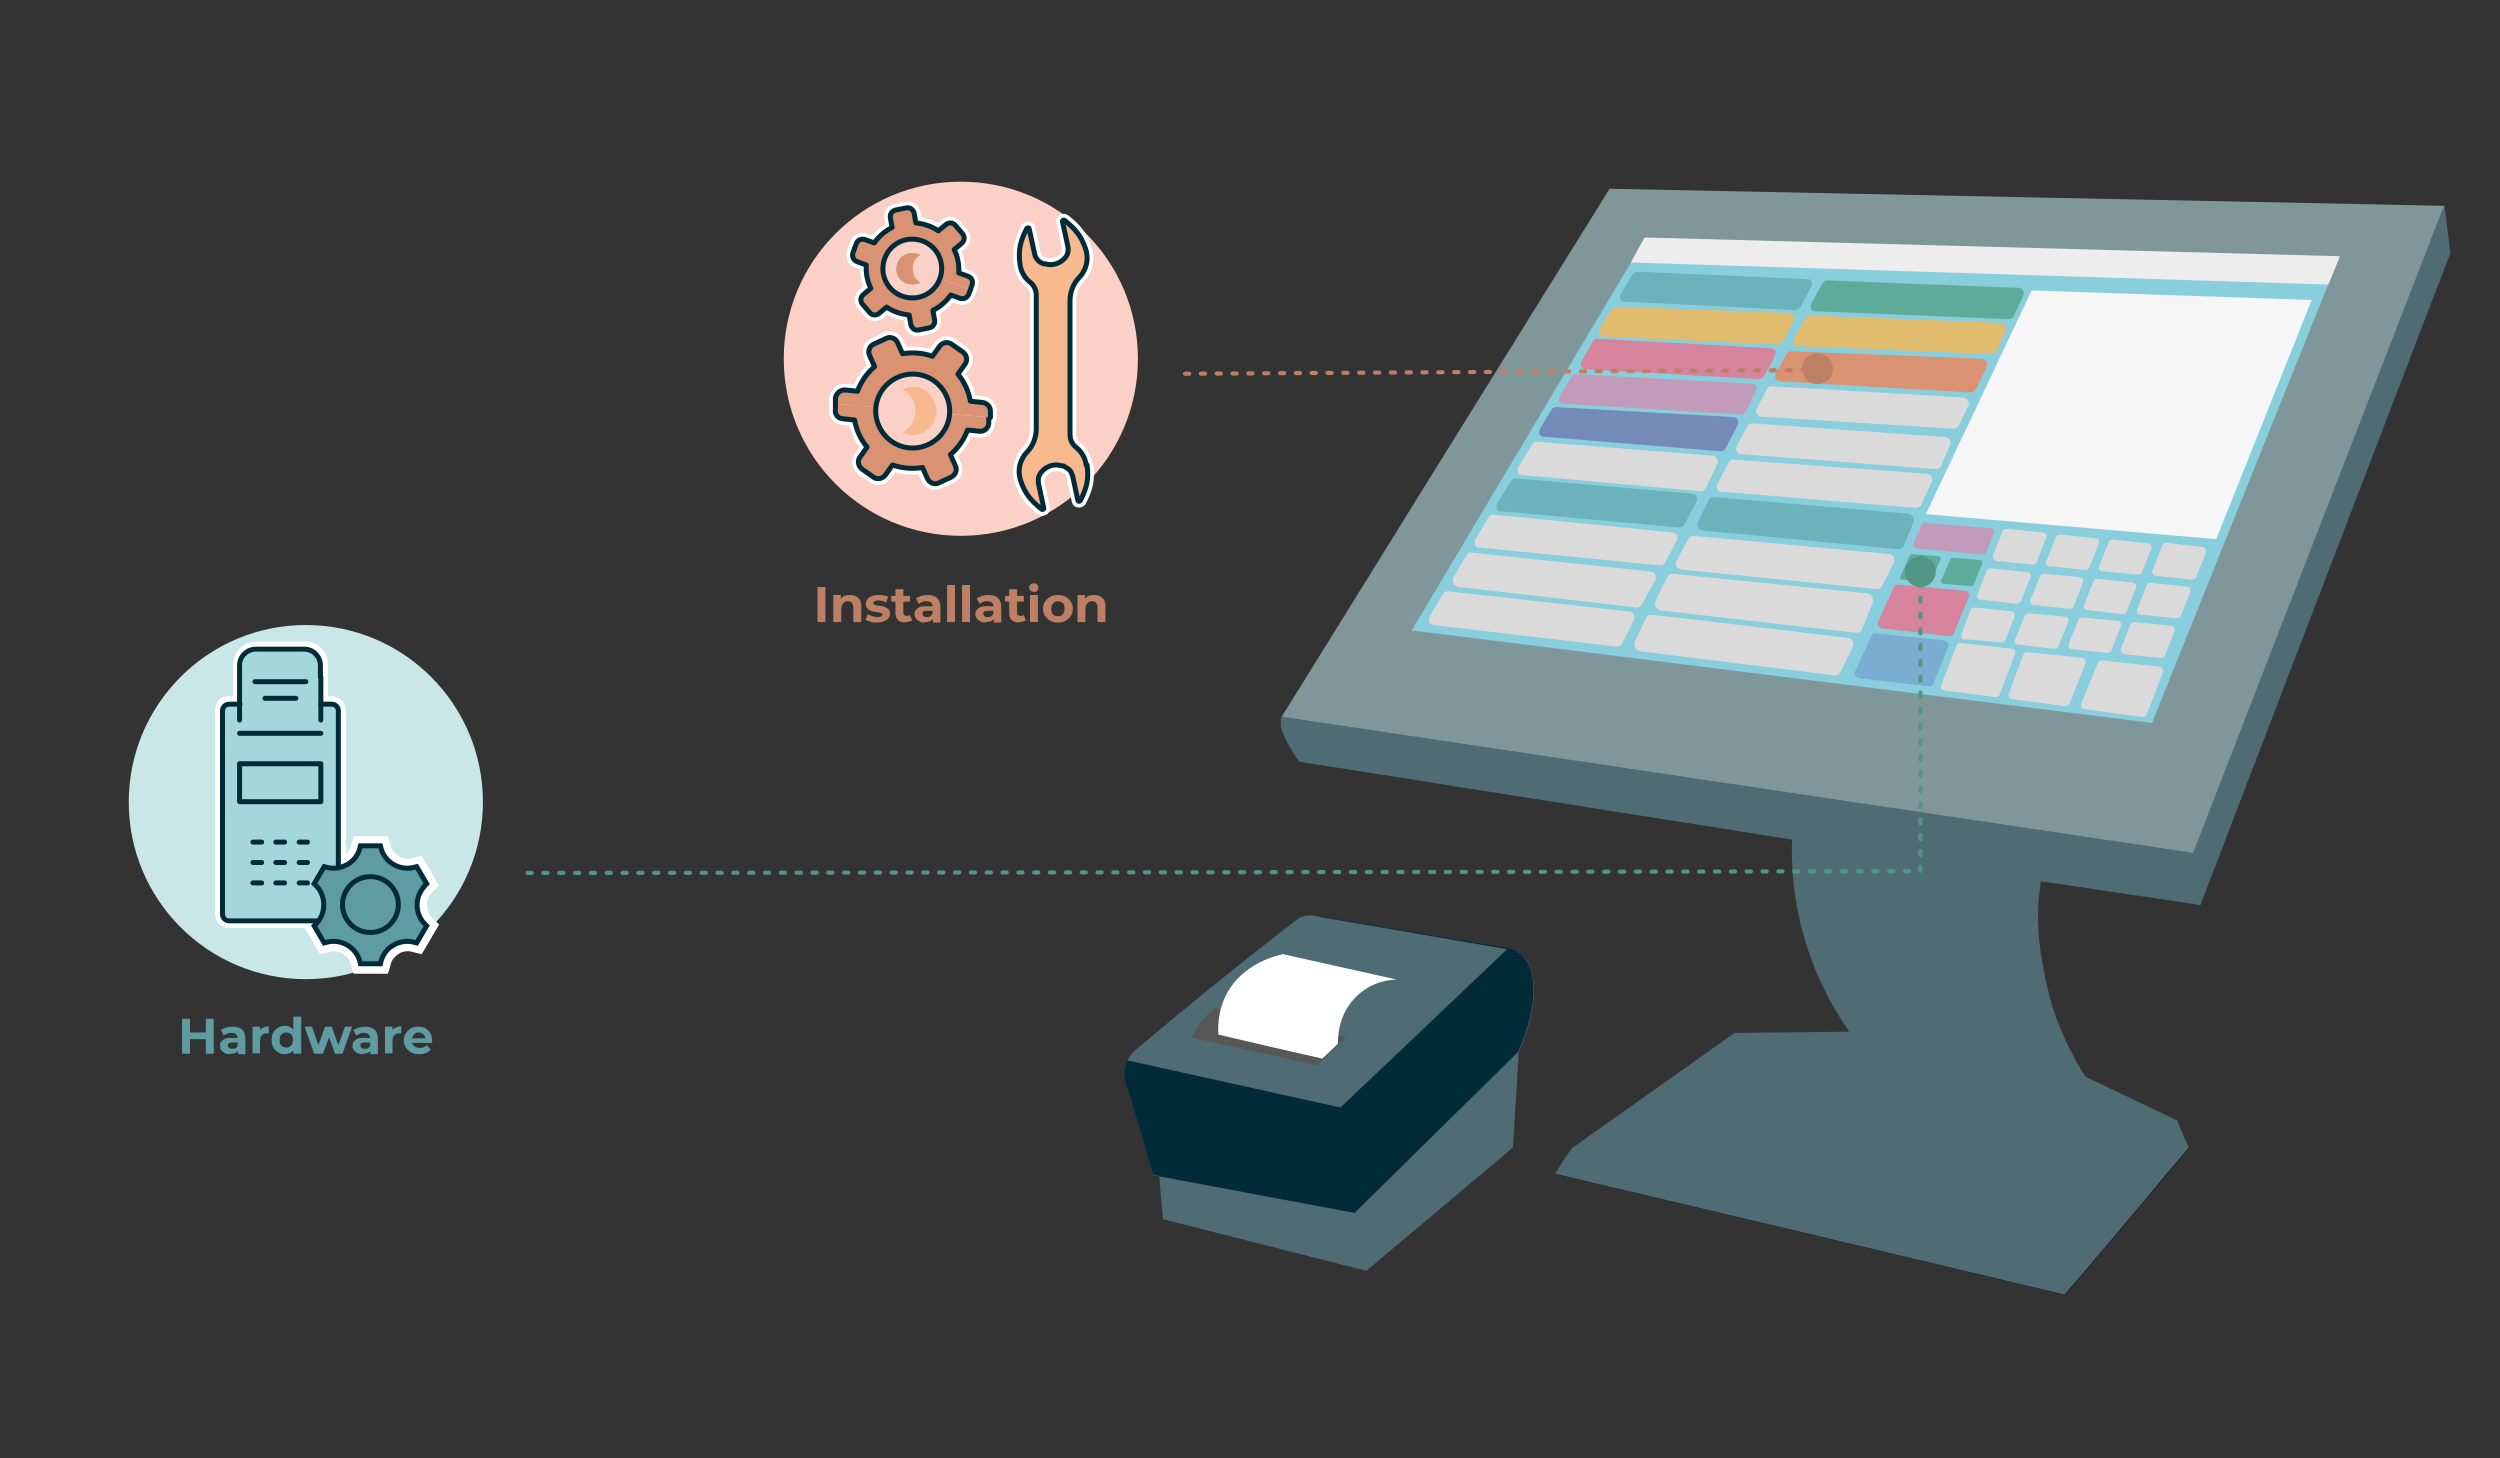 <?xml version="1.0" encoding="UTF-8"?>
<svg id="Ebene_1" data-name="Ebene 1" xmlns="http://www.w3.org/2000/svg" version="1.1" viewBox="0 0 600 350">
  <rect x="0" y="0" width="600" height="350" fill="#333333" stroke="none"/>
  <defs>
    <style>
      .cls-1, .cls-2, .cls-3, .cls-4, .cls-5, .cls-6 {
        fill: none;
      }

      .cls-1, .cls-7, .cls-8, .cls-9, .cls-6, .cls-10 {
        stroke: #022b39;
        stroke-width: 1.2px;
      }

      .cls-1, .cls-3, .cls-10 {
        stroke-miterlimit: 10;
      }

      .cls-11 {
        fill: #bd8064;
      }

      .cls-11, .cls-12, .cls-13, .cls-14, .cls-15, .cls-16, .cls-17, .cls-18, .cls-19, .cls-20, .cls-21, .cls-22, .cls-23, .cls-24, .cls-25, .cls-26, .cls-27, .cls-28, .cls-29, .cls-30, .cls-31, .cls-32, .cls-33, .cls-34, .cls-35 {
        stroke-width: 0px;
      }

      .cls-12 {
        fill: #6bb2bb;
      }

      .cls-2 {
        stroke: #bd8064;
      }

      .cls-2, .cls-7, .cls-8, .cls-4, .cls-9, .cls-5, .cls-6 {
        stroke-linejoin: round;
      }

      .cls-2, .cls-7, .cls-8, .cls-4, .cls-9, .cls-5, .cls-6, .cls-10 {
        stroke-linecap: round;
      }

      .cls-2, .cls-4 {
        stroke-dasharray: 0 0 1 2.8;
        stroke-width: 1px;
      }

      .cls-13 {
        fill: #88cedc;
      }

      .cls-7, .cls-29 {
        fill: #f8b98f;
      }

      .cls-14 {
        fill: #f6f6f6;
      }

      .cls-15 {
        fill: #7f979b;
      }

      .cls-16 {
        fill: #5fab9a;
      }

      .cls-3, .cls-5 {
        stroke: #fff;
        stroke-width: 3px;
      }

      .cls-17 {
        fill: #79aed2;
      }

      .cls-18, .cls-8 {
        fill: #d99272;
      }

      .cls-19 {
        fill: #539687;
      }

      .cls-20, .cls-10 {
        fill: #5e9ba3;
      }

      .cls-21 {
        fill: #ededed;
      }

      .cls-22 {
        fill: #748bb9;
      }

      .cls-23 {
        fill: #a3d7dd;
      }

      .cls-24 {
        fill: #e1bb6e;
      }

      .cls-4 {
        stroke: #539687;
      }

      .cls-25 {
        fill: #dadada;
      }

      .cls-26 {
        fill: #4f6c74;
      }

      .cls-27 {
        fill: #575756;
      }

      .cls-28 {
        fill: #d6839e;
      }

      .cls-30 {
        fill: #1b1b1b;
      }

      .cls-31 {
        fill: #fff;
      }

      .cls-9, .cls-32 {
        fill: #fad0c7;
      }

      .cls-33 {
        fill: #022b39;
      }

      .cls-34 {
        fill: #c9e6e9;
      }

      .cls-35 {
        fill: #c29bba;
      }
    </style>
  </defs>
  <g>
    <circle class="cls-34" cx="73.4" cy="192.5" r="42.5"/>
    <g>
      <g>
        <path class="cls-23" d="M85.7,232.5l-.5-1.6c-.4-1.3-1.2-2.4-2.4-3-.9-.5-1.8-.8-2.7-.8s-.8,0-1.2.1l-1.6.4-3.2-5.6.5-.5h-19.6c-1.2,0-2.1-1-2.1-2.1v-48.9c0-1.3.8-2.3,2-2.3h2.3v-8.7c0-2.4,2-4.4,4.4-4.4h11.7c2.4,0,4.4,2,4.4,4.4v8.9h2.1c1.2,0,2.1,1,2.1,2.1v36.5c.3-.1.6-.2.9-.4,1.3-.7,2.1-1.8,2.5-3.1l.5-1.6h6.5l.5,1.6c.4,1.3,1.2,2.4,2.4,3.1.9.5,1.8.8,2.7.8.4,0,.8,0,1.2-.1l1.6-.4,3.2,5.6-1.1,1.2c-.9,1-1.4,2.2-1.4,3.6,0,1.5.5,2.8,1.4,3.7l1.1,1.2-3.2,5.6-1.6-.4c-.4,0-.8-.1-1.2-.1-.9,0-1.8.3-2.7.7-1.3.7-2.1,1.8-2.5,3.1l-.5,1.6h-6.5Z"/>
        <path class="cls-31" d="M73.2,156.2c1.8,0,3.3,1.5,3.3,3.3v13.1c0,.4.3.7.7.7s.4-.2.4-.6v-3.2c0,0,2.1,0,2.1,0,.5,0,1,.4,1,1v37.9c.9,0,1.8-.4,2.6-.8,0,0,0,0,0,0,0,0,0,0,0,0,1.4-.8,2.5-2.1,3-3.7l.2-.8h4.8l.2.8c.5,1.6,1.5,2.9,3,3.7,0,0,0,0,0,0,1,.6,2.1.9,3.2.9s1,0,1.5-.2l.8-.2,2.4,4.1-.6.6c-1.1,1.2-1.7,2.8-1.7,4.4,0,0,0,0,0,0,0,1.6.6,3.2,1.7,4.4l.6.6-2.4,4.1-.8-.2c-.5-.1-1-.2-1.5-.2-1.1,0-2.2.3-3.2.9,0,0,0,0,0,0,0,0,0,0,0,0-1.4.8-2.5,2.1-3,3.7l-.2.8h-4.8l-.2-.8c-.5-1.6-1.5-2.9-3-3.7,0,0,0,0,0,0-1-.6-2.1-.9-3.2-.9s-1,0-1.5.2l-.8.2-2.4-4.1.6-.6c.4-.4.7-.8.9-1.2h-22c-.5,0-1-.4-1-1v-48.9c0-.5.3-1.1.8-1.1h2.4s0,3.3,0,3.3c0,.4,0,.4.3.4s.7,0,.7-.4v-13.1c0-1.8,1.5-3.3,3.3-3.3h11.7M73.2,154h-11.7c-3.1,0-5.6,2.5-5.6,5.5v7.6h-1.2c-1.7,0-3.1,1.5-3.1,3.4v48.9c0,1.8,1.5,3.3,3.3,3.3h18.2l.4.7,2.4,4.1.9,1.5,1.7-.4.8-.2c.3,0,.6-.1.9-.1.7,0,1.4.2,2.1.6h0c.9.6,1.6,1.4,1.9,2.4l.2.8.5,1.6h8.2l.5-1.6.2-.8c.3-1,1-1.8,1.9-2.4h0s0,0,0,0h0c.6-.4,1.4-.6,2.1-.6s.6,0,.9.1l.8.2,1.7.4.9-1.5,2.4-4.1.9-1.5-1.2-1.2-.6-.6c-.7-.7-1.1-1.8-1.1-2.9h0c0-1.2.4-2.2,1.1-2.9l.6-.6,1.2-1.2-.9-1.5-2.4-4.1-.9-1.5-1.7.4-.8.2c-.3,0-.6.1-.9.1-.7,0-1.4-.2-2.1-.6h0c-.9-.6-1.6-1.4-1.9-2.4l-.2-.8-.5-1.6h-8.2l-.5,1.6-.2.8c-.2.7-.6,1.3-1.2,1.8v-34.5c0-1.8-1.5-3.3-3.3-3.3h-1v-7.7c0-3.1-2.5-5.5-5.6-5.5h0Z"/>
      </g>
      <path class="cls-6" d="M77,169h2.6c.9,0,1.6.7,1.6,1.6v48.8c0,.9-.7,1.6-1.6,1.6h-24.6c-.9,0-1.6-.7-1.6-1.6v-48.8c0-.9.7-1.6,1.6-1.6h2.6"/>
      <rect class="cls-6" x="57.5" y="183.3" width="19.5" height="9.1"/>
      <line class="cls-6" x1="57.5" y1="176" x2="77" y2="176"/>
      <path class="cls-6" d="M57.5,162.5v-2.8c0-2.2,1.8-3.9,3.9-3.9h11.6c2.2,0,3.9,1.8,3.9,3.9v2.8"/>
      <line class="cls-6" x1="77" y1="162.5" x2="77" y2="172.8"/>
      <line class="cls-6" x1="57.5" y1="172.8" x2="57.5" y2="162.5"/>
      <line class="cls-6" x1="61.2" y1="163.6" x2="73.4" y2="163.6"/>
      <line class="cls-6" x1="63.6" y1="167.6" x2="71" y2="167.6"/>
      <line class="cls-6" x1="60.7" y1="202.1" x2="62.8" y2="202.1"/>
      <line class="cls-6" x1="66.2" y1="202.1" x2="68.3" y2="202.1"/>
      <line class="cls-6" x1="71.8" y1="202.1" x2="73.8" y2="202.1"/>
      <line class="cls-6" x1="60.7" y1="207" x2="62.8" y2="207"/>
      <line class="cls-6" x1="66.2" y1="207" x2="68.3" y2="207"/>
      <line class="cls-6" x1="71.8" y1="207" x2="73.8" y2="207"/>
      <line class="cls-6" x1="60.7" y1="211.9" x2="62.8" y2="211.9"/>
      <line class="cls-6" x1="66.2" y1="211.9" x2="68.3" y2="211.9"/>
      <line class="cls-6" x1="71.8" y1="211.9" x2="73.8" y2="211.9"/>
      <g>
        <path class="cls-10" d="M101.8,212.7l.6-.6-2.4-4.1-.8.2c-1.6.4-3.3.1-4.7-.7,0,0,0,0,0,0-1.4-.8-2.5-2.1-3-3.7l-.2-.8h-4.8l-.2.8c-.5,1.6-1.5,2.9-3,3.7h0s0,0,0,0c-1.4.8-3.1,1.1-4.7.7l-.8-.2-2.4,4.1.6.6c1.1,1.2,1.7,2.8,1.7,4.4h0c0,1.7-.6,3.3-1.7,4.5l-.6.6,2.4,4.1.8-.2c1.6-.4,3.3-.1,4.7.7,0,0,0,0,0,0,1.4.8,2.5,2.1,3,3.7l.2.8h4.8l.2-.8c.5-1.6,1.5-2.9,3-3.7,0,0,0,0,0,0s0,0,0,0c1.4-.8,3.1-1.1,4.7-.7l.8.2,2.4-4.1-.6-.6c-1.1-1.2-1.7-2.8-1.7-4.4,0,0,0,0,0,0,0-1.6.6-3.2,1.7-4.4Z"/>
        <path class="cls-1" d="M95.6,217.1c0,3.7-3,6.7-6.7,6.7s-6.7-3-6.7-6.7,3-6.7,6.7-6.7,6.7,3,6.7,6.7Z"/>
      </g>
    </g>
  </g>
  <g>
    <path class="cls-15" d="M586.7,49.4c-66.8-1.4-133.6-2.7-200.4-4.1-26.3,42.3-52.6,84.6-78.8,126.9,73.1,11.1,146.2,22.1,219.4,33.2,20-52,39.9-104,59.9-156.1Z"/>
    <polygon class="cls-13" points="338.8 151.3 516.5 173.5 561.4 61.7 394.6 57.7 338.8 151.3"/>
    <path class="cls-16" d="M435.8,74.7l46.3,1.9c.5,0,1-.3,1.2-.7l2.3-5c.4-.8-.2-1.8-1.1-1.8l-45.9-1.8c-.5,0-.9.2-1.2.7l-2.7,4.9c-.5.8.1,1.9,1.1,1.9Z"/>
    <path class="cls-24" d="M431.6,83.1l46.3,1.9c.5,0,1-.3,1.2-.7l2.3-5c.4-.8-.2-1.8-1.1-1.8l-45.9-1.8c-.5,0-.9.2-1.2.7l-2.7,4.9c-.5.8.1,1.9,1.1,1.9Z"/>
    <path class="cls-18" d="M427,91.5l45.8,2.7c.6,0,1.1-.3,1.4-.8l2.6-5.3c.4-.9-.2-1.9-1.2-2l-45.7-1.8c-.4,0-.8.2-1.1.6l-2.6,4.7c-.4.8,0,1.8.9,1.8Z"/>
    <path class="cls-28" d="M380.4,88.6l41.8,2.4c.5,0,.9-.3,1.2-.7l2.6-4.9c.4-.8,0-1.8-.8-1.8l-41.8-2.3c-.4,0-.9.2-1.1.6l-2.7,4.8c-.5.8,0,1.8.8,1.9Z"/>
    <path class="cls-24" d="M384.7,80.8l42,1.9c.5,0,1-.3,1.2-.8l2.6-5c.4-.8,0-1.8-.9-1.8l-41.7-1.5c-.4,0-.8.2-1.1.6l-2.9,4.7c-.5.8,0,1.8.7,1.8Z"/>
    <path class="cls-12" d="M389.8,72.4l41.1,2c.5,0,.9-.3,1.2-.7l2.6-4.9c.4-.8,0-1.8-.8-1.8l-41-1.8c-.4,0-.8.2-1.1.6l-2.8,4.8c-.5.8,0,1.8.8,1.8Z"/>
    <path class="cls-35" d="M375.1,96.9l42.7,2.6c.5,0,1-.3,1.2-.7l2.4-4.9c.4-.8,0-1.7-.9-1.8l-42.2-2.3c-.4,0-.9.2-1.1.6l-2.9,4.7c-.5.8,0,1.8.8,1.9Z"/>
    <path class="cls-22" d="M370.3,104.8l42.6,3.5c.5,0,1.1-.3,1.3-.8l2.8-5.4c.5-.9,0-1.9-1-2l-42.6-2.4c-.4,0-.8.2-1,.6l-2.8,4.6c-.5.8-.1,1.8.7,1.9Z"/>
    <path class="cls-25" d="M422.7,100l46.2,2.9c.5,0,1-.3,1.2-.7l2.3-4.9c.4-.8-.2-1.8-1.2-1.9l-46-2.7c-.5,0-.9.2-1.1.6l-2.5,4.8c-.4.8.2,1.8,1.1,1.9Z"/>
    <path class="cls-25" d="M418,109l46.6,3.6c.5,0,1-.2,1.2-.7l2.2-5.1c.4-.9-.3-1.9-1.2-1.9l-46.3-3.3c-.5,0-.9.2-1.1.6l-2.6,4.9c-.4.8.1,1.9,1.1,2Z"/>
    <path class="cls-25" d="M413.2,118l46.6,3.9c.5,0,1.1-.3,1.3-.8l2.5-5.4c.4-.9-.2-2-1.2-2l-46.4-3.4c-.5,0-.9.2-1.1.7l-2.7,5.1c-.5.9,0,2,1,2Z"/>
    <path class="cls-12" d="M408.5,127.3l47.1,4.5c.6,0,1.1-.3,1.3-.8l2.3-5.6c.4-.9-.3-2-1.2-2.1l-46.8-4c-.5,0-.9.2-1.1.7l-2.6,5.2c-.4.9.1,2,1,2.1Z"/>
    <path class="cls-12" d="M360.2,122.7l42.9,3.9c.5,0,1-.3,1.2-.8l2.8-5.3c.5-.9,0-1.9-.8-2l-42.5-3.7c-.4,0-.9.2-1.2.7l-3.2,5.2c-.5.9-.1,2,.7,2.1Z"/>
    <path class="cls-25" d="M365.1,114l43,3.9c.5,0,1-.3,1.3-.8l2.7-5.6c.4-.9,0-2-.9-2.1l-42.4-3.4c-.4,0-.9.2-1.1.7l-3.2,5.2c-.5.9-.2,2,.6,2.1Z"/>
    <path class="cls-25" d="M403.4,136.7l47,4.7c.5,0,1.1-.2,1.3-.8l2.8-5.5c.5-.9,0-2-1-2.1l-47.1-4.4c-.5,0-.9.2-1.2.7l-2.8,5.2c-.5.9,0,2,1,2.1Z"/>
    <path class="cls-25" d="M398.4,146.5l47.2,5.4c.6,0,1.1-.3,1.3-.9l2.5-6.2c.4-1-.2-2.3-1.2-2.4l-46.8-4.7c-.5,0-.9.2-1.2.7l-2.8,5.6c-.5,1,0,2.2.9,2.3Z"/>
    <path class="cls-25" d="M393.5,156.3l46.9,5.8c.5,0,1.1-.3,1.3-.8l2.9-5.9c.5-1,0-2.2-1-2.3l-47.3-5.6c-.5,0-.9.2-1.2.7l-2.7,5.7c-.5,1,.1,2.2,1.1,2.3Z"/>
    <path class="cls-25" d="M354.9,131.4l43.5,4.3c.5,0,1-.2,1.2-.7l2.8-5.2c.5-.9,0-1.9-.8-2l-43.2-4.3c-.5,0-.9.2-1.2.7l-3.1,5.2c-.5.9,0,2,.8,2.1Z"/>
    <path class="cls-25" d="M349.5,140.8l43.3,5c.5,0,1-.2,1.3-.8l3.1-5.6c.5-.9,0-2.1-.8-2.2l-43.4-4.6c-.4,0-.9.2-1.1.7l-3,5.2c-.5.9-.1,2,.7,2.1Z"/>
    <path class="cls-25" d="M344,150l44,5.2c.5,0,1-.2,1.3-.8l2.8-5.5c.5-.9,0-2-.9-2.1l-43.7-4.9c-.4,0-.9.2-1.2.7l-3.1,5.2c-.5.9-.1,2.1.7,2.2Z"/>
    <path class="cls-25" d="M517.4,138.2l8.7.9c.4,0,.9-.2,1-.6l2.3-5.8c.2-.6-.1-1.3-.7-1.4l-8.7-1c-.5,0-.9.2-1.1.7l-2.3,5.9c-.2.6.2,1.2.8,1.3Z"/>
    <path class="cls-35" d="M459.8,131.6l16.1,1.5c.3,0,.6-.1.7-.4l2-4.9c.2-.4-.1-.9-.6-1l-16.1-1.3c-.3,0-.6.1-.7.4l-2,4.7c-.2.4.1.9.6,1Z"/>
    <path class="cls-28" d="M451.6,150.8l16.3,1.9c.4,0,.8-.2,1-.6l3.6-8.9c.2-.6-.2-1.3-.9-1.4l-16-1.5c-.4,0-.8.2-1,.5l-3.9,8.5c-.3.6.2,1.3.9,1.4Z"/>
    <path class="cls-25" d="M500.3,170.2l13.9,1.9c.4,0,.9-.2,1-.6l3.9-10.1c.2-.6-.2-1.3-.8-1.4l-13.8-1.5c-.4,0-.8.2-1,.6l-4,9.7c-.2.6.1,1.3.8,1.4Z"/>
    <path class="cls-25" d="M504.6,137.1l8.5.8c.4,0,.9-.2,1-.6l2.2-5.6c.2-.6-.1-1.2-.7-1.3l-8.5-.9c-.4,0-.9.2-1,.6l-2.3,5.8c-.2.6.2,1.2.8,1.3Z"/>
    <path class="cls-25" d="M491.9,135.9l8.5.9c.4,0,.9-.2,1-.6l2.3-5.7c.3-.6,0-1.3-.7-1.3l-8.6-.9c-.4,0-.9.2-1,.6l-2.3,5.8c-.2.6.2,1.2.8,1.3Z"/>
    <path class="cls-25" d="M479,134.6l8.7.9c.5,0,.9-.2,1.1-.6l2.3-5.8c.2-.6-.1-1.3-.8-1.3l-8.7-.9c-.4,0-.9.2-1,.6l-2.3,5.8c-.2.6.2,1.2.8,1.3Z"/>
    <path class="cls-25" d="M513.6,147.5l8.7.9c.4,0,.9-.2,1.1-.6l2.3-5.7c.2-.6-.1-1.3-.8-1.3l-8.7-.9c-.4,0-.9.2-1,.6l-2.3,5.8c-.2.6.2,1.2.8,1.3Z"/>
    <path class="cls-25" d="M500.9,146.4l8.5,1c.4,0,.9-.2,1-.6l2.2-5.7c.2-.6-.1-1.3-.7-1.3l-8.5-.9c-.4,0-.8.2-1,.6l-2.2,5.7c-.2.6.2,1.2.8,1.3Z"/>
    <path class="cls-25" d="M488.1,145.2l8.6.9c.4,0,.9-.2,1-.6l2.2-5.7c.2-.6-.1-1.2-.8-1.3l-8.5-.8c-.4,0-.9.2-1,.6l-2.3,5.7c-.2.6.2,1.2.8,1.3Z"/>
    <path class="cls-25" d="M475.3,143.9l8.6,1c.4,0,.9-.2,1.1-.6l2.3-5.7c.2-.6-.1-1.3-.8-1.3l-8.7-.9c-.4,0-.9.2-1,.6l-2.2,5.7c-.2.6.2,1.2.8,1.3Z"/>
    <path class="cls-25" d="M509.7,157l8.8.9c.5,0,.9-.2,1.1-.6l2.3-5.8c.2-.6-.1-1.3-.8-1.3l-8.8-.9c-.4,0-.9.2-1,.6l-2.3,5.8c-.2.6.2,1.2.8,1.3Z"/>
    <path class="cls-25" d="M497.2,155.8l8.5.9c.4,0,.9-.2,1-.6l2.3-5.8c.2-.6-.1-1.3-.7-1.3l-8.5-.8c-.4,0-.8.2-1,.6l-2.3,5.7c-.2.6.1,1.2.8,1.3Z"/>
    <path class="cls-25" d="M484.3,154.7l8.6,1c.5,0,.9-.2,1.1-.6l2.4-5.8c.3-.6-.1-1.3-.8-1.3l-8.7-.8c-.4,0-.9.2-1,.6l-2.3,5.7c-.2.6.1,1.2.8,1.3Z"/>
    <path class="cls-25" d="M471.6,153.4l8.7.8c.4,0,.9-.2,1-.6l2.2-5.6c.2-.6-.1-1.2-.8-1.3l-8.8-.9c-.5,0-.9.2-1,.7l-2.2,5.8c-.2.6.2,1.2.8,1.3Z"/>
    <path class="cls-25" d="M482.8,167.8l12.9,1.7c.4,0,.8-.2,1-.6l3.8-9.7c.2-.6-.1-1.3-.7-1.3l-13.3-1.4c-.4,0-.8.2-.9.6l-3.5,9.4c-.2.6.2,1.2.8,1.3Z"/>
    <path class="cls-25" d="M466.6,165.7l12.4,1.6c.4,0,.8-.2.9-.6l3.7-9.7c.2-.6-.1-1.2-.7-1.3l-12.4-1.4c-.4,0-.8.2-.9.6l-3.7,9.5c-.2.6.1,1.2.7,1.3Z"/>
    <path class="cls-17" d="M446.1,162.8l16.9,1.9c.5,0,.9-.2,1-.6l3.6-9c.2-.6-.3-1.3-1-1.4l-16.4-1.7c-.4,0-.8.2-1,.5l-4,8.7c-.3.6.2,1.4.9,1.5Z"/>
    <path class="cls-16" d="M466.5,140.1l6.5.6c.3,0,.6-.1.7-.4l2-5c.2-.4-.1-.9-.6-.9l-6.3-.5c-.3,0-.6.1-.7.4l-2.2,4.9c-.2.4,0,.9.6.9Z"/>
    <path class="cls-16" d="M456.6,139.1l6,.6c.3,0,.6-.1.7-.4l2.4-4.9c.2-.4,0-.9-.5-.9l-6.2-.5c-.3,0-.6.1-.7.4l-2.2,4.9c-.2.4,0,.8.5.9Z"/>
    <polygon class="cls-21" points="394.7 57 561.6 61.5 558.8 68.3 391.4 63 394.7 57"/>
    <polygon class="cls-14" points="462.2 123.4 531.9 129.4 554.8 72 487.6 69.7 462.2 123.4"/>
    <path class="cls-30" d="M495.6,310.8c-40.8-9.7-81.5-19.4-122.3-29,1.3-2,2.6-4.1,4-6.1,38.4,9.6,76.8,19.3,115.1,28.9,10.1-11.8,20.1-23.7,30.2-35.5.9,2.2,1.9,4.3,2.8,6.5-9.9,11.8-19.8,23.5-29.8,35.3Z"/>
    <path class="cls-26" d="M527.7,217.1c.1,0,.3,0,.4.1l60-156.5c-.5-3.7-.9-7.5-1.4-11.2,0,0-.1,0-.2,0-20.1,51.8-40.1,103.5-60.2,155.3.4,4.1.9,8.2,1.3,12.4Z"/>
    <path class="cls-26" d="M528.1,217.2c-12.8-1.9-25.6-3.8-38.3-5.7-.2,1.4-.5,3.4-.6,5.8-.3,6,.4,10.6,1,13.8.5,2.9,1.3,7.8,3.6,14,1.4,3.6,3.5,8.3,6.7,13.3,7.3,3.5,14.7,7,22,10.5.9,2.2,1.9,4.3,2.8,6.5-3.8,4.5-7.6,9-11.4,13.6-6.1,7.3-12.2,14.5-18.4,21.7-40.8-9.7-81.5-19.4-122.3-29,1.3-2,2.6-4.1,4-6.1,13-9.2,26-18.4,39.1-27.7,9.2-.1,18.3-.2,27.5-.3-4.1-5.9-9.7-15.7-12.3-28.8-1.3-6.6-1.6-12.4-1.4-17.3l-118.3-18.7c-.9-1.2-1.5-2.3-2-3.1-2-3.4-2.3-4.7-2.4-5.7,0-.7,0-1.3,0-1.7,0,0,.1-.2.2-.3,73,10.9,145.9,21.8,218.9,32.7.5,4.2,1.1,8.3,1.6,12.5Z"/>
  </g>
  <g>
    <path class="cls-26" d="M327.9,305c-16.3-4.1-32.5-8.3-48.8-12.4-.3-3.4-.6-6.9-.9-10.3-.2,0-.5-.1-.7-.2-.2,0-.5-.2-.7-.2-.7-2.4-1.4-4.9-2.1-7.3-1.4-4.8-2.8-9.4-4.3-14-.4-1.1-.7-2.8-.2-4.6.5-1.9,1.7-3.2,2.5-4,2.8-2.6,18-15,39.1-31.6.5-.3,1.3-.6,2.4-.7,1.3-.1,2.4.2,2.9.4,15.1,2.5,30.3,5.1,45.4,7.6,1.1.4,2,.9,2.6,1.4,4.4,3.8,3.9,13.1-.6,23.4-.5,7.6-.9,15.3-1.4,22.9-11.8,9.9-23.5,19.8-35.3,29.7Z"/>
    <path class="cls-33" d="M278.1,282.2c-.2,0-.5-.1-.7-.2-.2,0-.5-.2-.7-.2-.7-2.4-1.4-4.9-2.1-7.3-1.4-4.8-2.8-9.4-4.3-14-.4-1.1-.7-2.8-.2-4.6.5-1.9,1.7-3.2,2.5-4,2.8-2.6,18-15,39.1-31.6.5-.3,1.3-.6,2.4-.7,1.3-.1,2.4.2,2.9.4,15.1,2.5,30.3,5.1,45.4,7.6,1.1.4,2,.9,2.6,1.4,4.4,3.8,3.9,13.1-.6,23.4-13.1,12.9-26.2,25.8-39.3,38.7-15.7-2.9-31.4-5.9-47-8.8Z"/>
    <path class="cls-26" d="M270.6,254.5c.1-.3.3-.6.5-.9.5-.7,1-1.2,1.4-1.6,3.6-3,7.2-6.1,10.9-9.1,9.5-7.8,18.9-15.3,28.2-22.5.5-.3,1.3-.6,2.4-.7,1.3-.1,2.4.2,2.9.4,14.9,2.6,29.8,5.1,44.8,7.7-13.3,12.7-26.7,25.4-40,38-17-3.8-34.1-7.5-51.1-11.3Z"/>
    <path class="cls-27" d="M323.1,248.9c-2.3,2.3-4.7,4.5-7,6.8-10.1-2.2-20.2-4.5-30.3-6.7.8-1.3,1.6-2.5,2.4-3.8,1.1-1.1,2.3-2.2,3.4-3.2,10.5,2.3,21,4.6,31.5,6.9Z"/>
    <path class="cls-31" d="M317.5,254.1c-8.4-1.9-16.7-3.8-25.1-5.8-.1-1.9-.1-5.7,1.9-9.6,4-7.7,12.4-9.4,13.6-9.7,9.1,2,18.2,4.1,27.3,6.1-1.3,0-5.6.3-9.3,3.7-5,4.5-4.8,10.8-4.8,11.7-1.2,1.2-2.5,2.4-3.7,3.5Z"/>
  </g>
  <g>
    <path class="cls-2" d="M284.4,89.7c50.7-.3,101.4-.6,152.1-.9"/>
    <circle class="cls-11" cx="436.4" cy="88.8" r="3.7" transform="translate(108.9 390.5) rotate(-54.2)"/>
  </g>
  <g>
    <path class="cls-4" d="M126.6,209.5c111.4-.1,222.9-.2,334.3-.4,0-24,0-48.1,0-72.1"/>
    <path class="cls-19" d="M464.6,137.2c0-2.1-1.7-3.7-3.7-3.7s-3.7,1.7-3.7,3.7c0,2.1,1.7,3.7,3.7,3.7,2.1,0,3.7-1.7,3.7-3.7Z"/>
  </g>
  <g>
    <path class="cls-20" d="M45.6,252.9h-1.9v-8.4h1.9v8.4ZM49.5,249.4h-4.1v-1.6h4.1v1.6ZM49.4,244.5h1.9v8.4h-1.9v-8.4Z"/>
    <path class="cls-20" d="M55.2,253c-.5,0-.9,0-1.3-.3s-.6-.4-.8-.7-.3-.6-.3-1,0-.7.3-1,.5-.5.9-.7c.4-.2.9-.2,1.6-.2h1.7v1.1h-1.5c-.4,0-.7,0-.9.2-.2.1-.2.3-.2.5s0,.4.3.6.4.2.8.2.6,0,.8-.2c.2-.1.4-.4.5-.7l.3.9c-.1.4-.4.7-.7.9-.4.2-.8.3-1.4.3ZM57.1,252.9v-1.5c-.1,0-.1-2.3-.1-2.3,0-.4-.1-.7-.4-.9-.2-.2-.6-.3-1.1-.3s-.7,0-1,.2c-.3.1-.6.3-.8.4l-.7-1.3c.4-.2.8-.4,1.3-.6.5-.1,1-.2,1.5-.2,1,0,1.7.2,2.3.7.5.5.8,1.2.8,2.2v3.7h-1.8Z"/>
    <path class="cls-20" d="M60.6,252.9v-6.5h1.8v1.8l-.3-.5c.2-.5.5-.8.9-1,.4-.2.9-.4,1.5-.4v1.7c0,0-.2,0-.2,0s-.1,0-.2,0c-.5,0-.9.1-1.2.4s-.5.7-.5,1.4v3h-1.9Z"/>
    <path class="cls-20" d="M68.4,253c-.6,0-1.2-.1-1.6-.4-.5-.3-.9-.7-1.2-1.2-.3-.5-.4-1.1-.4-1.8s.1-1.3.4-1.8c.3-.5.7-.9,1.2-1.2.5-.3,1-.4,1.6-.4s1,.1,1.4.4c.4.2.7.6.9,1.1.2.5.3,1.1.3,1.9s-.1,1.4-.3,1.9c-.2.5-.5.9-.9,1.1-.4.2-.9.4-1.5.4ZM68.7,251.4c.3,0,.6,0,.8-.2.2-.1.4-.3.6-.6.1-.3.2-.6.2-1s0-.7-.2-1c-.1-.3-.3-.5-.6-.6-.2-.1-.5-.2-.8-.2s-.6,0-.8.2c-.2.1-.4.3-.6.6-.1.3-.2.6-.2,1s0,.7.2,1c.1.3.3.5.6.6.2.1.5.2.8.2ZM70.4,252.9v-3.2s0-1.9,0-1.9v-3.8h1.9v8.9h-1.8Z"/>
    <path class="cls-20" d="M75.4,252.9l-2.3-6.5h1.8l1.9,5.6h-.8l2-5.6h1.6l2,5.6h-.8l2-5.6h1.7l-2.3,6.5h-1.8l-1.7-4.8h.6l-1.8,4.8h-1.8Z"/>
    <path class="cls-20" d="M87,253c-.5,0-.9,0-1.3-.3s-.6-.4-.8-.7-.3-.6-.3-1,0-.7.3-1,.5-.5.9-.7c.4-.2.9-.2,1.6-.2h1.7v1.1h-1.5c-.4,0-.7,0-.9.2-.2.1-.2.3-.2.5s0,.4.3.6.4.2.8.2.6,0,.8-.2c.2-.1.4-.4.5-.7l.3.9c-.1.4-.4.7-.7.9-.4.2-.8.3-1.4.3ZM88.9,252.9v-1.5c-.1,0-.1-2.3-.1-2.3,0-.4-.1-.7-.4-.9-.2-.2-.6-.3-1.1-.3s-.7,0-1,.2c-.3.1-.6.3-.8.4l-.7-1.3c.4-.2.8-.4,1.3-.6.5-.1,1-.2,1.5-.2,1,0,1.7.2,2.3.7.5.5.8,1.2.8,2.2v3.7h-1.8Z"/>
    <path class="cls-20" d="M92.4,252.9v-6.5h1.8v1.8l-.3-.5c.2-.5.5-.8.9-1,.4-.2.9-.4,1.5-.4v1.7c0,0-.2,0-.2,0s-.1,0-.2,0c-.5,0-.9.1-1.2.4s-.5.7-.5,1.4v3h-1.9Z"/>
    <path class="cls-20" d="M100.6,253c-.7,0-1.4-.1-1.9-.4s-1-.7-1.3-1.2-.5-1.1-.5-1.7.2-1.2.5-1.7.7-.9,1.2-1.2,1.1-.4,1.8-.4,1.2.1,1.7.4c.5.3.9.7,1.2,1.2.3.5.4,1.1.4,1.8s0,.2,0,.2c0,0,0,.2,0,.3h-5.2v-1.1h4.3l-.7.3c0-.3,0-.6-.2-.9-.1-.2-.3-.4-.6-.6-.2-.1-.5-.2-.8-.2s-.6,0-.8.2c-.2.1-.4.3-.6.6-.1.3-.2.5-.2.9v.3c0,.4,0,.7.2.9.2.3.4.5.7.6.3.1.6.2,1,.2s.6,0,.9-.2c.3-.1.5-.3.7-.5l1,1.1c-.3.3-.7.6-1.1.8-.4.2-1,.3-1.5.3Z"/>
  </g>
  <g>
    <path class="cls-11" d="M196.2,149.3v-8.4h1.9v8.4h-1.9Z"/>
    <path class="cls-11" d="M204,142.8c.5,0,1,.1,1.4.3.4.2.7.5,1,.9.2.4.3,1,.3,1.6v3.7h-1.9v-3.4c0-.5-.1-.9-.3-1.2s-.6-.4-1-.4-.6,0-.8.2-.4.3-.6.6c-.1.3-.2.6-.2,1v3.2h-1.9v-6.5h1.8v1.8l-.3-.5c.2-.4.6-.8,1-1,.4-.2.9-.3,1.5-.3Z"/>
    <path class="cls-11" d="M210.5,149.4c-.6,0-1.1,0-1.6-.2-.5-.1-.9-.3-1.2-.5l.6-1.3c.3.2.6.3,1.1.5.4.1.8.2,1.2.2s.7,0,.9-.2c.2-.1.3-.2.3-.4s0-.3-.2-.3-.3-.1-.6-.2-.5,0-.8-.1-.6,0-.8-.2c-.3,0-.5-.2-.8-.3-.2-.1-.4-.3-.6-.6-.1-.2-.2-.5-.2-.9s.1-.8.4-1.1c.2-.3.6-.6,1-.7.4-.2,1-.3,1.6-.3s.9,0,1.3.1c.5,0,.8.2,1.1.4l-.6,1.3c-.3-.2-.6-.3-.9-.4-.3,0-.6-.1-.9-.1s-.7,0-.9.2c-.2.1-.3.3-.3.4s0,.3.2.4c.1,0,.3.1.6.2.2,0,.5,0,.8.1.3,0,.6,0,.8.2.3,0,.5.2.8.3.2.1.4.3.6.5.1.2.2.5.2.9s-.1.8-.4,1.1c-.2.3-.6.5-1,.7-.5.2-1,.3-1.6.3Z"/>
    <path class="cls-11" d="M213.9,144.4v-1.4h4.5v1.4h-4.5ZM217.3,149.4c-.8,0-1.4-.2-1.8-.6-.4-.4-.6-1-.6-1.7v-5.7h1.9v5.6c0,.3,0,.5.2.6.1.1.3.2.6.2s.5,0,.8-.2l.5,1.3c-.2.1-.4.2-.7.3-.3,0-.5.1-.8.1Z"/>
    <path class="cls-11" d="M221.9,149.4c-.5,0-.9,0-1.3-.3s-.6-.4-.8-.7-.3-.6-.3-1,0-.7.3-1,.5-.5.9-.7c.4-.2.9-.2,1.6-.2h1.7v1.1h-1.5c-.4,0-.7,0-.9.2-.2.1-.2.3-.2.5s0,.4.3.6.4.2.8.2.6,0,.8-.2c.2-.1.4-.4.5-.7l.3.9c-.1.4-.4.7-.7.9-.4.2-.8.3-1.4.3ZM223.9,149.3v-1.5c-.1,0-.1-2.3-.1-2.3,0-.4-.1-.7-.4-.9-.2-.2-.6-.3-1.1-.3s-.7,0-1,.2c-.3.1-.6.3-.8.4l-.7-1.3c.4-.2.8-.4,1.3-.6.5-.1,1-.2,1.5-.2,1,0,1.7.2,2.3.7.5.5.8,1.2.8,2.2v3.7h-1.8Z"/>
    <path class="cls-11" d="M227.3,149.3v-8.9h1.9v8.9h-1.9Z"/>
    <path class="cls-11" d="M230.9,149.3v-8.9h1.9v8.9h-1.9Z"/>
    <path class="cls-11" d="M236.5,149.4c-.5,0-.9,0-1.3-.3s-.6-.4-.8-.7-.3-.6-.3-1,0-.7.3-1,.5-.5.9-.7c.4-.2.9-.2,1.6-.2h1.7v1.1h-1.5c-.4,0-.7,0-.9.2-.2.1-.2.3-.2.5s0,.4.3.6.4.2.8.2.6,0,.8-.2c.2-.1.4-.4.5-.7l.3.9c-.1.4-.4.7-.7.9-.4.2-.8.3-1.4.3ZM238.5,149.3v-1.5c-.1,0-.1-2.3-.1-2.3,0-.4-.1-.7-.4-.9-.2-.2-.6-.3-1.1-.3s-.7,0-1,.2c-.3.1-.6.3-.8.4l-.7-1.3c.4-.2.8-.4,1.3-.6.5-.1,1-.2,1.5-.2,1,0,1.7.2,2.3.7.5.5.8,1.2.8,2.2v3.7h-1.8Z"/>
    <path class="cls-11" d="M241.2,144.4v-1.4h4.5v1.4h-4.5ZM244.6,149.4c-.8,0-1.4-.2-1.8-.6-.4-.4-.6-1-.6-1.7v-5.7h1.9v5.6c0,.3,0,.5.2.6.1.1.3.2.6.2s.5,0,.8-.2l.5,1.3c-.2.1-.4.2-.7.3-.3,0-.5.1-.8.1Z"/>
    <path class="cls-11" d="M248.1,142c-.3,0-.6,0-.8-.3-.2-.2-.3-.4-.3-.7s.1-.5.3-.7c.2-.2.5-.3.8-.3s.6,0,.8.3c.2.2.3.4.3.7s-.1.6-.3.8-.5.3-.8.3ZM247.2,149.3v-6.5h1.9v6.5h-1.9Z"/>
    <path class="cls-11" d="M253.9,149.4c-.7,0-1.3-.1-1.8-.4-.5-.3-1-.7-1.3-1.2-.3-.5-.5-1.1-.5-1.7s.2-1.2.5-1.7c.3-.5.7-.9,1.3-1.2.5-.3,1.1-.4,1.8-.4s1.3.1,1.8.4c.5.3,1,.7,1.3,1.2.3.5.5,1.1.5,1.7s-.2,1.2-.5,1.7c-.3.5-.7.9-1.3,1.2-.5.3-1.1.4-1.8.4ZM253.9,147.9c.3,0,.6,0,.8-.2.2-.1.4-.3.6-.6.1-.3.2-.6.2-1s0-.7-.2-1c-.1-.3-.3-.5-.6-.6-.2-.1-.5-.2-.8-.2s-.6,0-.8.2c-.2.1-.4.3-.6.6-.1.3-.2.6-.2,1s0,.7.2,1c.1.3.3.5.6.6.2.1.5.2.8.2Z"/>
    <path class="cls-11" d="M262.6,142.8c.5,0,1,.1,1.4.3.4.2.7.5,1,.9.2.4.3,1,.3,1.6v3.7h-1.9v-3.4c0-.5-.1-.9-.3-1.2s-.6-.4-1-.4-.6,0-.8.2-.4.3-.6.6c-.1.3-.2.6-.2,1v3.2h-1.9v-6.5h1.8v1.8l-.3-.5c.2-.4.6-.8,1-1,.4-.2.9-.3,1.5-.3Z"/>
  </g>
  <g>
    <circle class="cls-32" cx="230.6" cy="86.1" r="42.5"/>
    <g>
      <g>
        <path class="cls-5" d="M200.5,96.9v1.4c-.2,1.1.6,2.1,1.7,2.2l2.9.3c.4,2.3,1.4,4.6,3,6.5l-1.7,2.4c-.7.9-.4,2.2.5,2.9l2.7,1.9c.9.7,2.2.4,2.9-.5l1.7-2.4c2.3.8,4.8,1,7.2.6l1.2,2.7c.5,1,1.7,1.5,2.7,1l3-1.4c1-.5,1.5-1.7,1-2.7l-1.2-2.7c1.9-1.6,3.3-3.7,4.1-5.9l2.9.3c1.1.1,2.1-.7,2.2-1.9v-1.4"/>
        <path class="cls-5" d="M200.5,96.9v-1.4c.2-1.1,1.2-2,2.4-1.9l2.9.3c.8-2.2,2.2-4.3,4.1-5.9l-1.2-2.7c-.5-1,0-2.3,1-2.7l3-1.4c1-.5,2.3,0,2.7,1l1.2,2.7c2.4-.4,4.9-.2,7.2.6l1.7-2.4c.7-.9,1.9-1.2,2.9-.5l2.7,1.9c.9.7,1.2,1.9.5,2.9l-1.7,2.4c1.6,1.9,2.6,4.2,3,6.5l2.9.3c1.1.1,2,1.1,1.9,2.2v1.4"/>
        <path class="cls-5" d="M227.9,99.4c-.4,4.9-4.8,8.5-9.6,8.1-4.9-.4-8.5-4.8-8.1-9.6.4-4.9,4.8-8.5,9.6-8.1,4.9.4,8.5,4.8,8.1,9.6Z"/>
        <path class="cls-3" d="M223.4,94.9c-1-1.2-2.3-1.9-3.9-2-.2,0-.3,0-.5,0-.9,0-1.7.2-2.5.6.7.3,1.3.8,1.9,1.5,1,1.2,1.4,2.6,1.3,4.2-.2,2-1.4,3.7-3.2,4.6.6.3,1.3.5,2,.6.2,0,.3,0,.5,0,2.9,0,5.4-2.3,5.7-5.2.1-1.5-.3-3-1.3-4.2Z"/>
        <path class="cls-5" d="M205.1,59.6l-.4,1.1c-.3.9.2,1.8,1,2.1l2.2.8c-.1,1.9.2,3.8,1.1,5.6l-1.8,1.5c-.7.6-.8,1.6-.2,2.3l1.7,2c.6.7,1.6.8,2.3.2l1.8-1.5c1.6,1.1,3.4,1.7,5.4,1.9l.4,2.3c.2.9,1,1.5,1.9,1.3l2.5-.5c.9-.2,1.5-1,1.3-1.9l-.4-2.3c1.8-.9,3.2-2.2,4.3-3.7l2.2.8c.9.3,1.8-.2,2.1-1l.4-1.1"/>
        <path class="cls-5" d="M205.1,59.6l.4-1.1c.3-.9,1.2-1.3,2.1-1l2.2.8c1.1-1.5,2.5-2.8,4.3-3.7l-.4-2.3c-.2-.9.4-1.7,1.3-1.9l2.5-.5c.9-.2,1.7.4,1.9,1.3l.4,2.3c1.9.2,3.8.8,5.4,1.9l1.8-1.5c.7-.6,1.7-.5,2.3.2l1.7,2c.6.7.5,1.7-.2,2.3l-1.8,1.5c.9,1.8,1.2,3.7,1.1,5.6l2.2.8c.9.3,1.3,1.2,1,2.1l-.4,1.1"/>
        <path class="cls-5" d="M225.6,66.8c-1.3,3.7-5.3,5.6-9,4.3-3.7-1.3-5.6-5.3-4.3-9,1.3-3.7,5.3-5.6,9-4.3,3.7,1.3,5.6,5.3,4.3,9Z"/>
        <path class="cls-3" d="M219.4,66.1c-.4-.9-.5-2-.2-2.9.3-.9.9-1.6,1.7-2-.2-.1-.4-.2-.7-.3-.4-.1-.8-.2-1.3-.2-1.6,0-3.1,1-3.6,2.6-.3,1-.3,2,.2,2.9.4.9,1.2,1.6,2.2,1.9.4.1.8.2,1.3.2.7,0,1.3-.2,1.9-.5-.7-.4-1.2-.9-1.5-1.6Z"/>
        <path class="cls-5" d="M260.7,111.7c-.2-1.7-1.1-3.3-2.4-4.3h0c-1-.8-1.5-1.9-1.5-3.2v-32c0-2.1.8-4.2,2.3-5.7.5-.5.8-1,1.1-1.6.8-1.6.9-3.3.4-5-1.1-3.4-2.7-5.1-5.1-7-.2-.2-.6,0-.5.3l1.3,6c.2,1.1-.1,2.2-.9,2.9l-.2.2c-1.2,1.1-2.9,1.5-4.4,1h-.4c-1.1-.4-1.9-1.3-2.1-2.4l-1.3-6c0-.3-.5-.3-.6,0-1.4,2.7-2.1,5-1.6,8.5.2,1.7,1.1,3.3,2.4,4.3h0c1,.8,1.5,1.9,1.5,3.2v32c0,2.1-.8,4.2-2.3,5.7-.5.5-.8,1-1.1,1.6-.8,1.6-.9,3.3-.4,5,1.1,3.4,2.7,5.1,5.1,7,.2.2.6,0,.5-.3l-1.3-6c0-.2,0-.4,0-.6,0,0,0-.1,0-.2,0-.8.4-1.5,1-2.1l.2-.2c1.2-1.1,2.9-1.5,4.4-1h.4c.5.3,1,.6,1.4.9.4.4.6.9.8,1.4l1.3,6c0,.3.5.3.6,0,1.4-2.7,2.1-5,1.6-8.5Z"/>
      </g>
      <g>
        <path class="cls-8" d="M200.5,96.9v1.4c-.2,1.1.6,2.1,1.7,2.2l2.9.3c.4,2.3,1.4,4.6,3,6.5l-1.7,2.4c-.7.9-.4,2.2.5,2.9l2.7,1.9c.9.7,2.2.4,2.9-.5l1.7-2.4c2.3.8,4.8,1,7.2.6l1.2,2.7c.5,1,1.7,1.5,2.7,1l3-1.4c1-.5,1.5-1.7,1-2.7l-1.2-2.7c1.9-1.6,3.3-3.7,4.1-5.9l2.9.3c1.1.1,2.1-.7,2.2-1.9v-1.4"/>
        <path class="cls-8" d="M200.5,96.9v-1.4c.2-1.1,1.2-2,2.4-1.9l2.9.3c.8-2.2,2.2-4.3,4.1-5.9l-1.2-2.7c-.5-1,0-2.3,1-2.7l3-1.4c1-.5,2.3,0,2.7,1l1.2,2.7c2.4-.4,4.9-.2,7.2.6l1.7-2.4c.7-.9,1.9-1.2,2.9-.5l2.7,1.9c.9.7,1.2,1.9.5,2.9l-1.7,2.4c1.6,1.9,2.6,4.2,3,6.5l2.9.3c1.1.1,2,1.1,1.9,2.2v1.4"/>
        <path class="cls-9" d="M227.9,99.4c-.4,4.9-4.8,8.5-9.6,8.1-4.9-.4-8.5-4.8-8.1-9.6.4-4.9,4.8-8.5,9.6-8.1,4.9.4,8.5,4.8,8.1,9.6Z"/>
        <path class="cls-29" d="M223.4,94.9c-1-1.2-2.3-1.9-3.9-2-.2,0-.3,0-.5,0-.9,0-1.7.2-2.5.6.7.3,1.3.8,1.9,1.5,1,1.2,1.4,2.6,1.3,4.2-.2,2-1.4,3.7-3.2,4.6.6.3,1.3.5,2,.6.2,0,.3,0,.5,0,2.9,0,5.4-2.3,5.7-5.2.1-1.5-.3-3-1.3-4.2Z"/>
        <path class="cls-8" d="M205.1,59.6l-.4,1.1c-.3.9.2,1.8,1,2.1l2.2.8c-.1,1.9.2,3.8,1.1,5.6l-1.8,1.5c-.7.6-.8,1.6-.2,2.3l1.7,2c.6.7,1.6.8,2.3.2l1.8-1.5c1.6,1.1,3.4,1.7,5.4,1.9l.4,2.3c.2.9,1,1.5,1.9,1.3l2.5-.5c.9-.2,1.5-1,1.3-1.9l-.4-2.3c1.8-.9,3.2-2.2,4.3-3.7l2.2.8c.9.3,1.8-.2,2.1-1l.4-1.1"/>
        <path class="cls-8" d="M205.1,59.6l.4-1.1c.3-.9,1.2-1.3,2.1-1l2.2.8c1.1-1.5,2.5-2.8,4.3-3.7l-.4-2.3c-.2-.9.4-1.7,1.3-1.9l2.5-.5c.9-.2,1.7.4,1.9,1.3l.4,2.3c1.9.2,3.8.8,5.4,1.9l1.8-1.5c.7-.6,1.7-.5,2.3.2l1.7,2c.6.7.5,1.7-.2,2.3l-1.8,1.5c.9,1.8,1.2,3.7,1.1,5.6l2.2.8c.9.3,1.3,1.2,1,2.1l-.4,1.1"/>
        <path class="cls-9" d="M225.6,66.8c-1.3,3.7-5.3,5.6-9,4.3-3.7-1.3-5.6-5.3-4.3-9,1.3-3.7,5.3-5.6,9-4.3,3.7,1.3,5.6,5.3,4.3,9Z"/>
        <path class="cls-18" d="M219.4,66.1c-.4-.9-.5-2-.2-2.9.3-.9.9-1.6,1.7-2-.2-.1-.4-.2-.7-.3-.4-.1-.8-.2-1.3-.2-1.6,0-3.1,1-3.6,2.6-.3,1-.3,2,.2,2.9.4.9,1.2,1.6,2.2,1.9.4.1.8.2,1.3.2.7,0,1.3-.2,1.9-.5-.7-.4-1.2-.9-1.5-1.6Z"/>
        <path class="cls-7" d="M260.7,111.7c-.2-1.7-1.1-3.3-2.4-4.3h0c-1-.8-1.5-1.9-1.5-3.2v-32c0-2.1.8-4.2,2.3-5.7.5-.5.8-1,1.1-1.6.8-1.6.9-3.3.4-5-1.1-3.4-2.7-5.1-5.1-7-.2-.2-.6,0-.5.3l1.3,6c.2,1.1-.1,2.2-.9,2.9l-.2.2c-1.2,1.1-2.9,1.5-4.4,1h-.4c-1.1-.4-1.9-1.3-2.1-2.4l-1.3-6c0-.3-.5-.3-.6,0-1.4,2.7-2.1,5-1.6,8.5.2,1.7,1.1,3.3,2.4,4.3h0c1,.8,1.5,1.9,1.5,3.2v32c0,2.1-.8,4.2-2.3,5.7-.5.5-.8,1-1.1,1.6-.8,1.6-.9,3.3-.4,5,1.1,3.4,2.7,5.1,5.1,7,.2.2.6,0,.5-.3l-1.3-6c0-.2,0-.4,0-.6,0,0,0-.1,0-.2,0-.8.4-1.5,1-2.1l.2-.2c1.2-1.1,2.9-1.5,4.4-1h.4c.5.3,1,.6,1.4.9.4.4.6.9.8,1.4l1.3,6c0,.3.5.3.6,0,1.4-2.7,2.1-5,1.6-8.5Z"/>
      </g>
    </g>
  </g>
</svg>